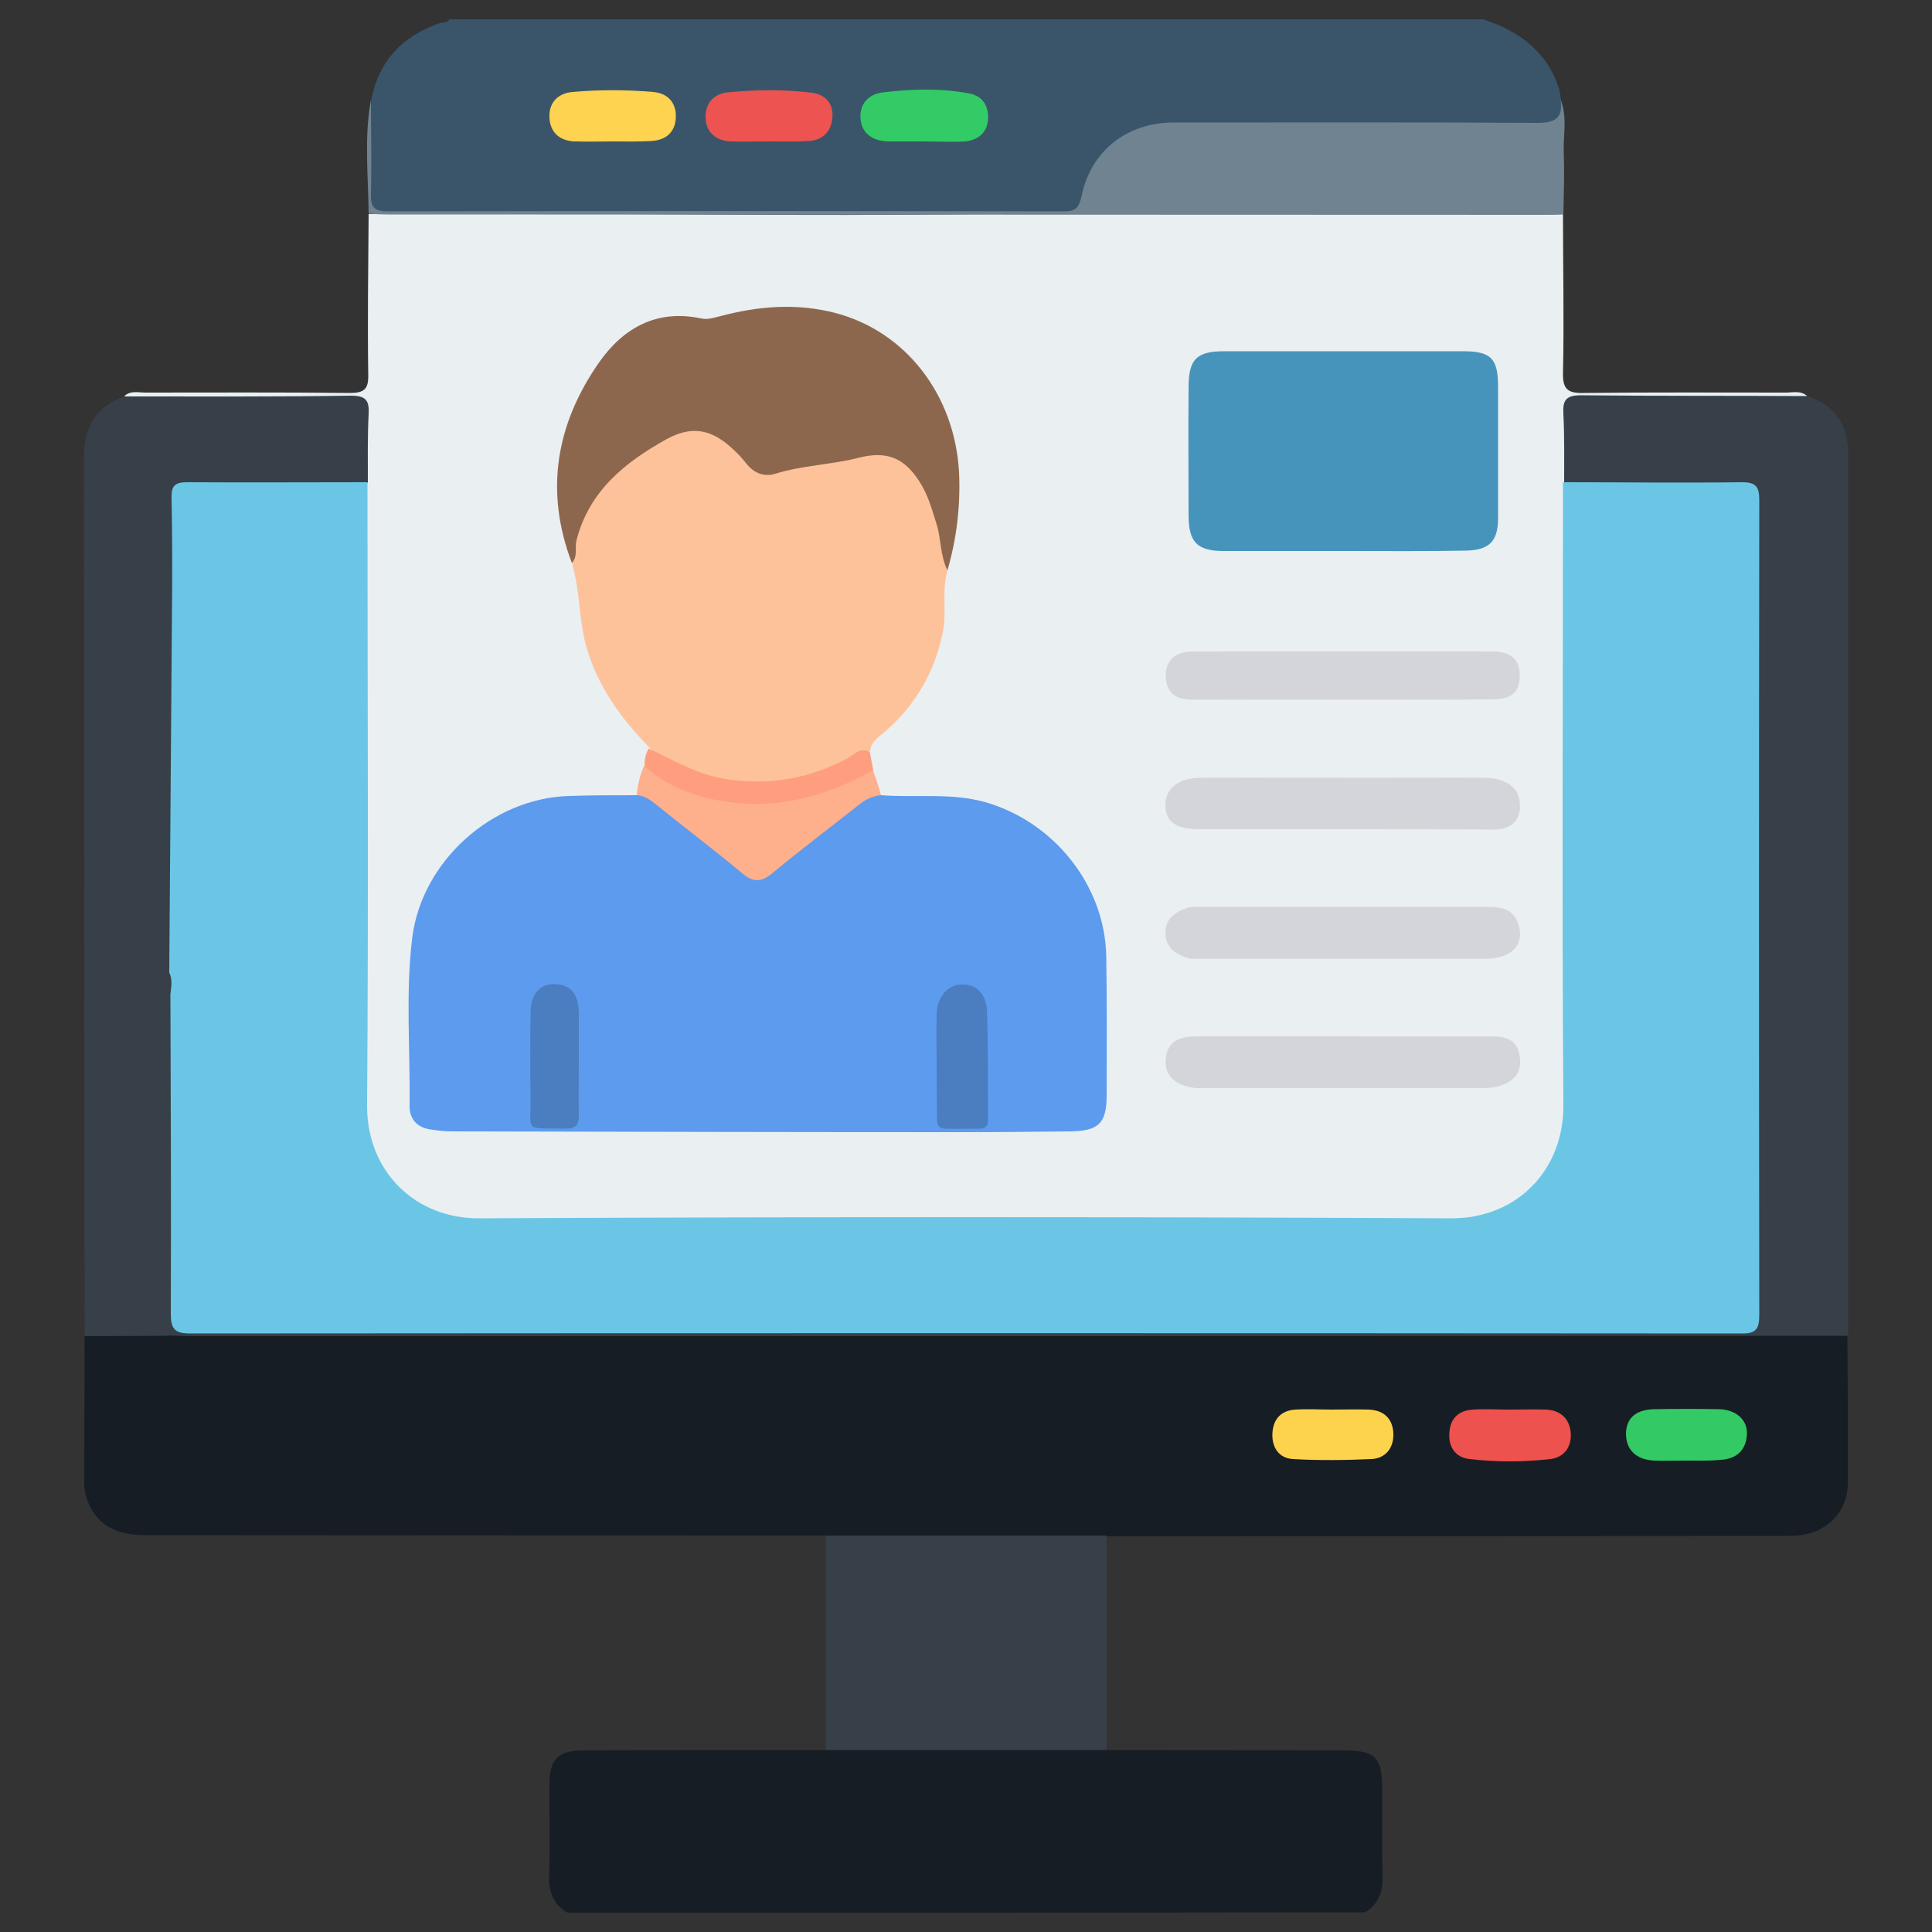 <svg xmlns="http://www.w3.org/2000/svg" xmlns:xlink="http://www.w3.org/1999/xlink" id="Layer_1" x="0px" y="0px" viewBox="0 0 500 500" style="enable-background:new 0 0 500 500;" xml:space="preserve"><rect x="0" y="0" width="500" height="500" fill="#333333" stroke="none"/><style type="text/css">	.st0{fill:#3A556A;}	.st1{fill:#171D24;}	.st2{fill:#EAEFF2;}	.st3{fill:#373F48;}	.st4{fill:#708391;}	.st5{fill:#33CB66;}	.st6{fill:#ED5350;}	.st7{fill:#FDD34F;}	.st8{fill:#6BC6E6;}	.st9{fill:#5C9BED;}	.st10{fill:#FEC29B;}	.st11{fill:#4694BB;}	.st12{fill:#8D674D;}	.st13{fill:#D4D5DA;}	.st14{fill:#FEAF8C;}	.st15{fill:#FE9E7E;}	.st16{fill:#FDD34E;}	.st17{fill:#ED524F;}	.st18{fill:#33CA65;}	.st19{fill:#4B7EC1;}	.st20{fill:#4B7EC0;}</style><g>	<path class="st0" d="M96.1,25.9C98,15.7,104.2,9.3,113.8,6c0.8-0.3,2,0.1,2.5-1c89.2,0,178.3,0,267.5,0c9.3,3,16.6,8.3,19.7,18.1  c0.3,0.9,0.3,1.9,0.5,2.8c0.8,6.8,0.3,7.4-6.6,7.4c-30.2,0.1-60.4,0-90.7,0c-14.3,0-20.9,4.7-25.4,18.3c-1,3-2.7,4.5-5.8,4.5  c-1.3,0-2.5,0-3.8,0c-55.8,0-111.7,0-167.5,0c-8.4,0-8.5,0-8.4-8.3C95.9,40.5,95.4,33.2,96.1,25.9z"></path>	<path class="st1" d="M146.9,495c-3.7-2.1-4.9-5.3-4.8-9.5c0.3-7.9,0-15.9,0.1-23.9c0-6.3,2.3-8.6,8.7-8.6c21-0.1,41.9-0.1,62.9-0.1  c1.8-1.6,4.1-1.5,6.3-1.5c20,0,40,0,60,0c2.2,0,4.5-0.1,6.3,1.5c20.5,0,41,0.1,61.5,0.1c8,0,9.8,1.8,9.8,9.8  c0,7.6-0.1,15.3,0.1,22.9c0.1,4-1.1,7.1-4.5,9.2C284.4,495,215.6,495,146.9,495z"></path>	<path class="st2" d="M32.2,102.5c1.6-1.5,3.6-0.9,5.5-0.9c17.6,0,35.2-0.1,52.8,0.1c3.8,0,4.9-1,4.8-4.8c-0.2-13.8,0-27.7,0.1-41.5  c11.1-0.3,22.3-0.1,33.4-0.1c48.2,0,96.4,0.9,144.5-0.3c41-1,82-0.2,122.9-0.8c2.8,0,5.8-0.6,8.3,1.3c0,13.7,0.3,27.3,0,41  c-0.1,4.3,1.3,5.3,5.4,5.2c17.4-0.2,34.9-0.1,52.3-0.1c1.8,0,3.8-0.6,5.5,0.9c-2,2.1-4.7,1.6-7.2,1.6c-15.9,0.1-31.7,0-47.6,0  c-6.5,0-6.7,0.3-6.8,6.7c-0.1,4.6,0.1,9.2-0.1,13.8c0.3,25.2,0.1,50.4,0.1,75.6c0,28.9,0.1,57.7,0,86.6  c-0.1,14.7-7.9,25.2-21.2,28.9c-2.6,0.7-5.3,0.9-8,0.9c-84.7,0-169.4,0-254,0c-16.7,0-29-11.3-29.1-27.8  c-0.3-54.7-0.3-109.4,0-164.1c-0.2-4.9,0-9.9-0.1-14.8c-0.1-5.2-0.5-5.7-5.8-5.8c-16.2-0.1-32.4,0-48.6-0.1  C36.9,104.1,34.3,104.6,32.2,102.5z"></path>	<path class="st1" d="M213.7,397.4c-58.7,0-117.4-0.1-176.1-0.1c-8.2,0-13-3.1-15.2-9.6c-0.3-1-0.6-2.2-0.6-3.2  c0-12.9,0.1-25.8,0.1-38.7c1.5-1.5,3.4-1.5,5.3-1.5c5.6,0,11.1-0.2,16.7,0.1c136.4,0.1,272.9,0,409.3,0c6.2,0,12.4-0.2,18.6-0.1  c2.2,0,4.5-0.2,6.3,1.6c0.1,12.7,0.2,25.5,0.1,38.2c-0.1,7.3-5.6,12.7-13,13.3c-1.6,0.1-3.2,0.1-4.8,0.1c-58,0-116.1,0.1-174.1,0.1  c-1.9,1.6-4.1,1.5-6.3,1.5c-20,0-40,0-60,0C217.8,398.9,215.5,399,213.7,397.4z"></path>	<path class="st3" d="M478.1,345.7c-59.8,0-119.7,0.1-179.5,0.1c-82.8,0-165.5,0-248.3,0c-2.2,0-4.5-0.1-6.7-0.2  c-1.7-1.8-1.5-4.1-1.5-6.3c0-27.1,0-54.2,0-81.3c0-2.1-0.1-4.2,1.3-5.9c3.3,0.5,2.5,3.2,2.6,5.2c0.3,6.4,0.1,12.7,0.1,19.1  c0,19.9,0,39.9,0,59.8c0,6.9,0.2,7.1,6.9,7.1c131.3,0,262.5,0,393.8,0c6.6,0,7-0.4,7-7.1c0-67.6,0-135.2,0-202.8  c0-6.9-0.2-7.1-7.3-7.2c-11.6,0-23.2,0-34.8,0c-2.4,0-4.8,0.3-6.9-1.4c0-5.9,0.1-11.8-0.2-17.7c-0.2-3.6,0.7-4.8,4.6-4.8  c19.5,0.2,39.1,0.1,58.6,0.2c7,2.4,10.5,7.3,10.5,14.8c0,75.8,0,151.7,0,227.5C478.3,345.1,478.2,345.4,478.1,345.7z"></path>	<path class="st3" d="M213.7,397.4c24.2,0,48.5,0,72.7,0c0,18.5,0,37,0,55.5c-24.2,0-48.4,0-72.7,0  C213.7,434.4,213.7,415.9,213.7,397.4z"></path>	<path class="st4" d="M404.6,55.5c-1.6,0.1-3.2,0.1-4.8,0.1c-99.9,0-199.7-0.1-299.6-0.1c-1.6,0-3.2-0.1-4.8-0.2  c-0.1-9.8-1.2-19.7,0.6-29.5c0,8.1,0.2,16.3,0,24.4c-0.1,3.2,0.7,4.5,4.2,4.5c58.4-0.1,116.8-0.1,175.2,0c3,0,3.8-0.9,4.5-3.9  c2.4-11.8,11.8-19.1,23.9-19.1c31.3,0,62.7-0.1,94,0.1c4.9,0,6.7-1.3,6.1-6c1.8,4.6,0.6,9.3,0.8,14  C404.9,45.1,404.7,50.3,404.6,55.5z"></path>	<path class="st3" d="M43.8,251.7c0,31.3-0.1,62.6-0.1,94c-7.3,0-14.5,0.1-21.8,0.1c0-15.1-0.1-30.3-0.1-45.4  c0-60.5,0-121.1-0.1-181.6c0-8,2.8-13.5,10.5-16.2c19.5,0,39.1,0.1,58.6-0.2c3.9,0,4.8,1.2,4.6,4.8c-0.3,5.9-0.2,11.8-0.2,17.7  c-2,1.6-4.5,1.4-6.9,1.4c-11.9,0-23.8,0-35.7,0c-6.2,0-6.4,0.3-6.4,6.5c0,31-0.1,62.1,0,93.1c0,7.3-1.4,14.6-1.1,21.9  C45.2,249.1,44.9,250.6,43.8,251.7z"></path>	<path class="st5" d="M239.2,36.6c-3,0-6,0-9.1,0c-4,0-7.1-1.9-7.4-5.9c-0.3-3.7,2-6.4,5.9-6.8c7.4-0.9,14.9-1.1,22.3,0.3  c3.5,0.7,5,3.3,4.8,6.7c-0.2,3.5-2.7,5.4-6,5.7C246.2,36.8,242.7,36.6,239.2,36.6C239.2,36.6,239.2,36.6,239.2,36.6z"></path>	<path class="st6" d="M199.1,36.6c-3.3,0-6.7,0.1-10,0c-3.9-0.2-6.4-2.4-6.5-6.2c-0.1-3.4,1.9-6.1,5.7-6.5  c7.3-0.7,14.5-0.8,21.8,0.1c3.8,0.5,5.7,3.1,5.3,6.6c-0.3,3.5-2.6,5.8-6.3,5.9C205.8,36.7,202.4,36.6,199.1,36.6z"></path>	<path class="st7" d="M158.8,36.6c-3.3,0-6.7,0.1-10,0c-3.8-0.1-6.4-2.2-6.6-6.1c-0.2-3.8,2-6.3,5.9-6.7c6.9-0.6,13.9-0.6,20.9,0  c3.9,0.3,6.1,2.9,5.9,6.7c-0.2,3.9-2.8,5.9-6.6,6C165.2,36.7,162,36.6,158.8,36.6z"></path>	<path class="st8" d="M43.8,251.7c0.2-30.9,0.5-61.8,0.7-92.7c0.1-10,0.1-20.1-0.1-30.1c-0.1-3.2,0.9-4.1,4-4.1  c15.6,0.1,31.2,0,46.7,0c0,53.7,0.3,107.4-0.1,161.2c-0.1,17.4,12.7,29.4,29,29.3c83.8-0.4,167.7-0.4,251.5,0  c17,0.1,29.2-12.4,29.1-29.3c-0.4-53.7-0.1-107.4-0.1-161.2c15.4,0,30.9,0.2,46.3,0c3.6,0,4.5,1.1,4.5,4.6  c-0.1,70.3-0.1,140.6,0,210.9c0,3.7-0.9,4.9-4.7,4.8c-133.8-0.1-267.6-0.1-401.4,0c-4,0-5-1.2-5-5.1c0.1-27.6,0-55.2-0.1-82.7  C44.3,255.4,44.7,253.5,43.8,251.7z"></path>	<path class="st9" d="M228,205.8c9,0.7,18.1-0.7,27,1.8c17.8,5.1,31,21.6,31.3,40c0.2,12,0.1,23.9,0.1,35.9c0,7.2-2.1,9.2-9.4,9.3  c-9.1,0.1-18.1,0.2-27.2,0.2c-44.2,0-88.5-0.1-132.7-0.2c-1.9,0-3.8-0.2-5.7-0.5c-3.6-0.5-5.5-2.9-5.4-6.2  c0.2-14.5-1.1-29,0.7-43.5c2.5-19.7,20.6-36,40.5-36.6c5.9-0.2,11.8-0.2,17.7-0.2c2.5-1.5,4.2,0.3,5.9,1.7  c7.2,5.7,14.6,11.1,21.6,17.2c2.9,2.6,4.7,2.2,7.6-0.1c7.1-5.8,14.2-11.6,21.7-17C223.5,206.1,225.4,204.3,228,205.8z"></path>	<path class="st10" d="M245.2,147.6c-1.5,5.1-0.2,10.4-1.1,15.5c-2,10.5-7,19.2-15,26.2c-1.6,1.4-3.7,2.5-3.9,5.1  c-9.8,6.1-20.4,9.6-32,8.9c-9.3-0.6-18.1-3.2-25.1-9.8c-7.4-7.6-13.5-15.9-16.4-26.3c-1.6-5.7-1.6-11.6-2.7-17.3  c-0.3-1.4-0.6-2.8-0.9-4.1c-1-12,6.1-19.9,14.3-27c3.1-2.7,6.8-4.7,10.5-6.6c6.2-3.2,11.6-2,16.7,2.3c1.5,1.2,2.8,2.6,4.1,4  c2.4,2.7,5.3,3.6,8.6,2.4c6.7-2.2,13.8-2.3,20.6-3.8c7.7-1.7,12.9,0.8,16.7,7.8C243.3,131.9,245.1,139.6,245.2,147.6z"></path>	<path class="st11" d="M347.7,142.6c-10.3,0-20.7,0-31,0c-6.9,0-9.1-2.3-9.1-9.3c0-11-0.1-22,0-33c0-7.4,2.1-9.4,9.3-9.4  c20.5,0,41,0,61.6,0c7.4,0,9.2,1.8,9.2,9.3c0,11.3,0,22.6,0,33.9c0,6-2.3,8.3-8.4,8.4C368.7,142.7,358.2,142.6,347.7,142.6z"></path>	<path class="st12" d="M245.2,147.6c-1.9-3.8-1.6-8-2.8-11.9c-1.2-3.8-2.2-7.6-4.4-11c-4-6.3-8.6-8.1-15.9-6.2  c-7.1,1.8-14.4,1.9-21.4,4.1c-2.9,0.9-5.6-0.1-7.6-2.7c-1.2-1.5-2.5-2.9-3.9-4.1c-5.3-4.8-10.3-5.6-16.6-2.2  c-10.8,6-20.1,13.4-23.4,26.2c-0.5,2,0.4,4.2-1.2,5.9c-7.1-18.6-4.1-36,7.1-52c6.3-8.9,14.9-13.7,26.3-11.3  c1.8,0.4,3.4-0.2,5.1-0.6c9.8-2.6,19.7-3.4,29.7-0.8c18.3,4.8,30.9,21.3,32,41.2C248.6,130.9,247.6,139.3,245.2,147.6z"></path>	<path class="st13" d="M347.9,268.2c12.7,0,25.5,0.1,38.2,0c3.8,0,6.6,1,7.2,5.2c0.6,4.2-1.4,6.5-5.4,7.7c-1.7,0.5-3.4,0.5-5.2,0.5  c-23.5,0-47.1,0-70.6,0c-1.1,0-2.2,0.1-3.3-0.1c-4.9-0.7-7.5-3.4-7.1-7.3c0.3-4.2,2.7-6,8.1-6C322.4,268.2,335.2,268.2,347.9,268.2  z"></path>	<path class="st13" d="M347.7,214.6c-12.4,0-24.8,0-37.2,0c-6.2,0-8.8-1.9-8.9-6.1c-0.1-4.3,3.3-7.2,8.9-7.2c14.9-0.1,29.9,0,44.8,0  c9.7,0,19.4-0.1,29.1,0c5.2,0.1,8.5,2.4,8.9,6.1c0.5,4.6-1.8,7.2-6.5,7.3C373.8,214.6,360.7,214.6,347.7,214.6z"></path>	<path class="st13" d="M347.2,248.1c-11.9,0-23.9,0-35.8,0c-1.3,0-2.6,0.2-3.8-0.1c-3.1-1-5.9-2.5-6-6.5c0-4,2.7-5.5,5.8-6.6  c1-0.3,2.2-0.2,3.3-0.2c24.5,0,49,0,73.5,0c3.5,0,7.2,0,8.7,4.3c1.8,5.3-1.5,9-8.1,9.1C372.3,248.1,359.8,248.1,347.2,248.1z"></path>	<path class="st13" d="M347.5,181.1c-12.9,0-25.8-0.1-38.6,0c-4,0-6.9-1.2-7.2-5.7c-0.2-4.4,2.3-6.8,7.2-6.8c25.8,0,51.5-0.1,77.3,0  c4.9,0,7.2,2.2,7.1,6.3c0,4.3-2.1,6.1-7.2,6.1C373.2,181.1,360.3,181.1,347.5,181.1z"></path>	<path class="st14" d="M228,205.8c-2.3,0.2-4.2,1.2-6,2.7c-7.3,5.8-14.8,11.4-22,17.4c-3.2,2.7-5.3,2.4-8.3-0.2  c-7.3-6.1-14.9-11.8-22.3-17.8c-1.4-1.1-2.8-2-4.6-2.1c0.2-2.6,0.8-5.2,1.9-7.6c1.3,0,2.4,0.7,3.5,1.4c16.7,9.7,33.5,8.8,50.5,0.9  c1.6-0.8,3.1-2.5,5.2-1.2C226.7,201.4,227.4,203.6,228,205.8z"></path>	<path class="st15" d="M226,199.3c-10.6,5.9-21.8,9.5-34,8.6c-9.2-0.7-18-3.2-25.2-9.6c0-1.6,0.2-3.2,1.1-4.6c6.7,3.2,13,7,20.6,8  c10.9,1.6,21-0.3,30.6-5.3c1.9-1,3.4-3.1,6-1.8C225.4,196.1,225.7,197.7,226,199.3z"></path>	<path class="st16" d="M344.8,364.8c3.2,0,6.3-0.1,9.5,0c4,0.2,6.2,2.5,6.3,6.3c0.1,3.6-2,6.3-5.6,6.5c-6.8,0.3-13.6,0.4-20.4,0  c-3.6-0.2-5.5-3-5.3-6.7c0.2-3.6,2.2-5.9,6-6.1C338.5,364.6,341.7,364.8,344.8,364.8z"></path>	<path class="st17" d="M390.7,364.8c3.2,0,6.4-0.1,9.5,0c3.7,0.2,6,2.4,6.3,6c0.3,3.6-1.7,6.4-5.3,6.8c-6.9,0.8-14,0.8-20.9,0  c-3.6-0.4-5.5-3.1-5.2-6.8c0.2-3.8,2.5-5.8,6.1-6C384.3,364.6,387.5,364.8,390.7,364.8z"></path>	<path class="st18" d="M436.3,378c-2.7,0-5.4,0.1-8.1,0c-4.8-0.2-7.4-2.8-7.4-7c0.1-4,2.5-6.2,7.4-6.3c5.6-0.1,11.1-0.1,16.7,0  c4.4,0.1,7.4,2.8,7.2,6.5c-0.2,4.1-2.7,6.4-6.8,6.6C442.3,378.1,439.3,378,436.3,378C436.3,378,436.3,378,436.3,378z"></path>	<path class="st19" d="M242.4,275.3c0-4.3-0.1-8.6,0-12.9c0.1-4.3,2.8-7.5,6.3-7.6c4.5-0.2,6.5,3,6.7,6.6c0.4,9.5,0.2,19,0.3,28.6  c0,1.3-0.7,2.1-2,2.1c-3,0-6,0.1-9,0c-2.4,0-2.2-1.8-2.2-3.4C242.4,284.2,242.4,279.7,242.4,275.3z"></path>	<path class="st20" d="M149.8,274.7c0,4.6-0.1,9.2,0,13.8c0.1,2.7-0.9,3.6-3.6,3.6c-11-0.2-8.7,0.9-8.9-8.3  c-0.1-7.2-0.1-14.3,0-21.5c0-5.1,2.4-7.8,6.5-7.6c4,0.2,5.9,2.6,6,7.5C149.8,266.4,149.8,270.6,149.8,274.7z"></path></g></svg>